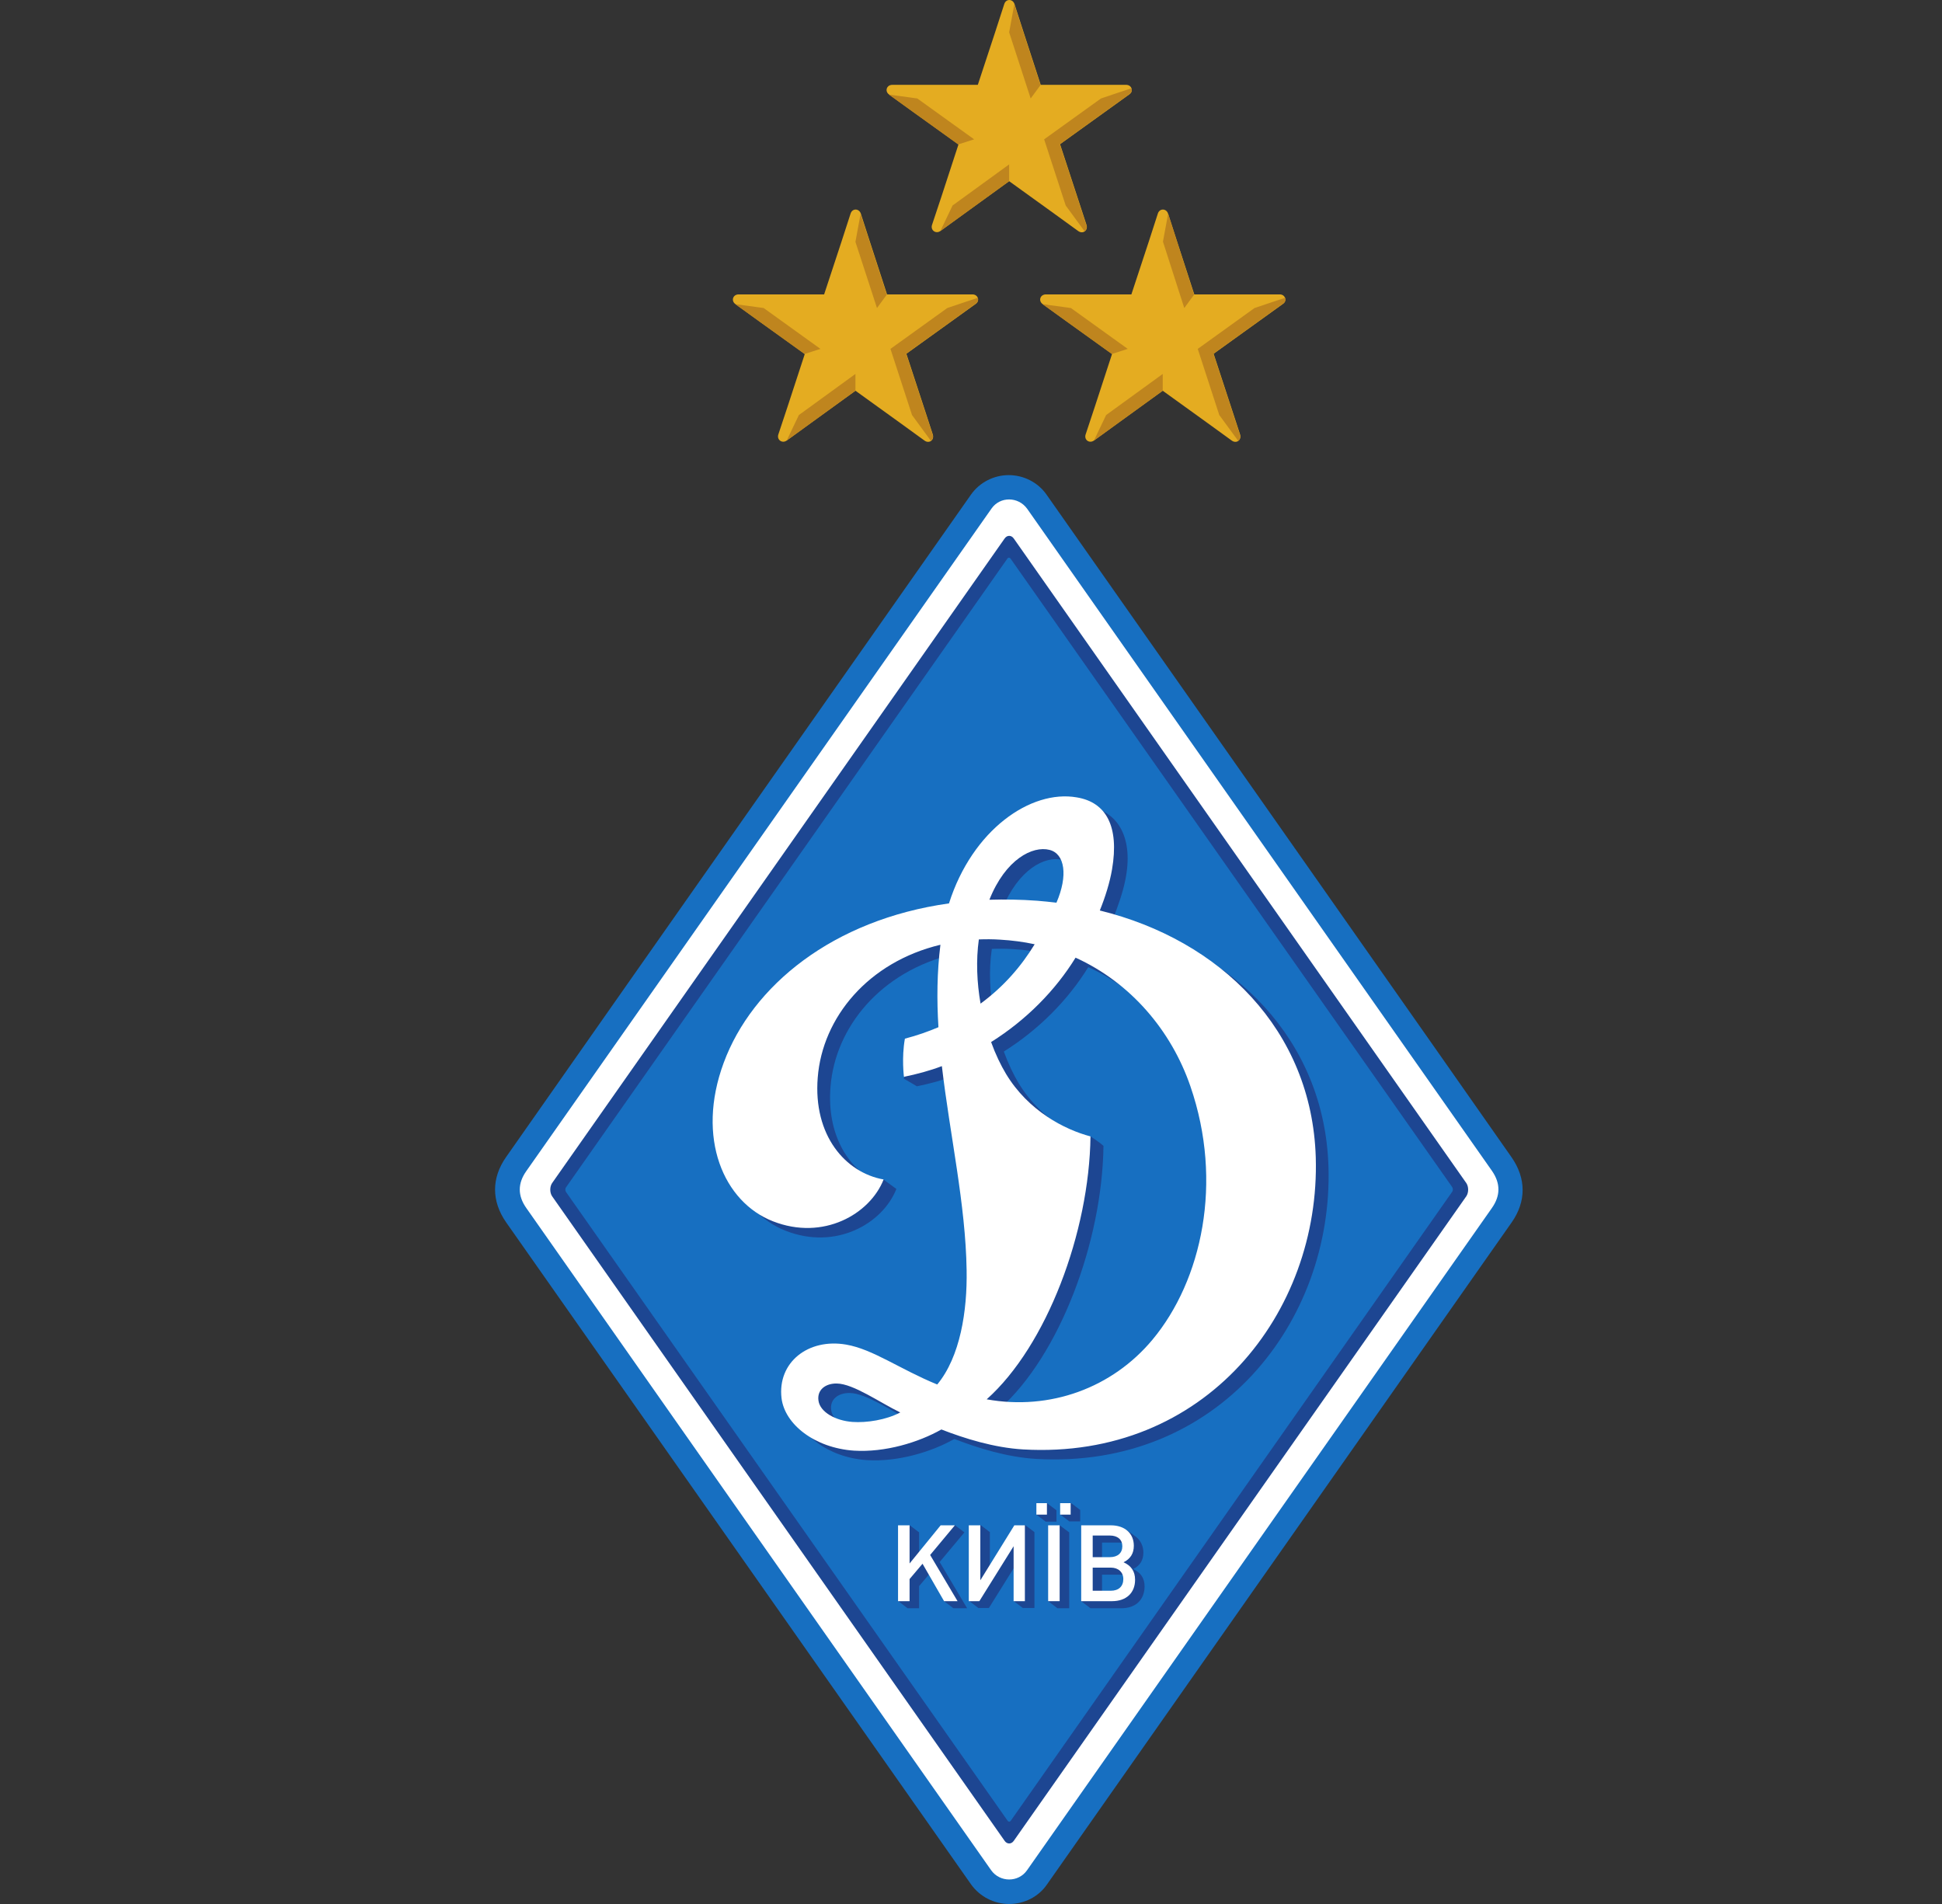 <?xml version="1.0" encoding="UTF-8"?>
<svg xmlns="http://www.w3.org/2000/svg" width="51" height="50" viewBox="0 0 51 50" fill="none">
  <rect x="0" y="0" width="51" height="50" fill="#333333" stroke="none"/>
  <g clip-path="url(#clip0_13131_248)">
    <path fill-rule="evenodd" clip-rule="evenodd" d="M26.504 50C26.105 50 25.732 49.808 25.5 49.483C23.462 46.583 14.325 33.573 13.29 32.097C12.905 31.542 12.905 30.935 13.29 30.386L16.55 25.736C20.022 20.793 25.359 13.186 25.5 12.988C25.726 12.668 26.099 12.477 26.491 12.477C26.883 12.477 27.262 12.668 27.487 12.994C27.654 13.23 39.408 29.971 39.697 30.392C40.083 30.948 40.083 31.555 39.697 32.104L39.235 32.762C30.76 44.833 28.169 48.525 27.494 49.489C27.275 49.808 26.902 50 26.504 50Z" fill="#176FC1"></path>
    <path fill-rule="evenodd" clip-rule="evenodd" d="M39.177 31.727C38.958 32.04 28.638 46.736 26.973 49.112C26.748 49.438 26.259 49.438 26.028 49.112C24.427 46.838 14.904 33.266 13.824 31.727C13.592 31.401 13.592 31.076 13.824 30.75C14.531 29.747 25.828 13.652 26.041 13.352C26.266 13.033 26.741 13.039 26.973 13.358C27.198 13.678 38.952 30.418 39.183 30.75C39.408 31.076 39.408 31.401 39.177 31.727Z" fill="white"></path>
    <path fill-rule="evenodd" clip-rule="evenodd" d="M26.625 48.339C26.561 48.435 26.445 48.435 26.381 48.339L14.499 31.414C14.435 31.318 14.435 31.165 14.499 31.069L26.381 14.144C26.445 14.048 26.561 14.048 26.625 14.144L38.508 31.069C38.572 31.165 38.572 31.318 38.508 31.414L26.625 48.339Z" fill="#1D4692"></path>
    <path fill-rule="evenodd" clip-rule="evenodd" d="M26.548 47.809C26.523 47.848 26.484 47.848 26.458 47.809L14.866 31.305C14.84 31.267 14.84 31.21 14.866 31.178L26.452 14.674C26.478 14.636 26.516 14.636 26.542 14.674L38.135 31.171C38.161 31.21 38.161 31.267 38.135 31.299L26.548 47.809Z" fill="#176FC1"></path>
    <path fill-rule="evenodd" clip-rule="evenodd" d="M30.606 35.431C29.551 36.696 27.918 37.297 26.253 36.996C27.828 35.591 28.947 32.608 28.979 30.092C28.87 29.99 28.638 29.843 28.638 29.843C28.638 29.843 28.619 29.971 28.542 29.945C27.931 29.696 27.23 29.23 26.754 28.451C26.613 28.214 26.478 27.933 26.362 27.614C27.288 27.033 28.053 26.253 28.58 25.398C30.027 26.055 31.095 27.314 31.596 28.776C32.471 31.293 31.905 33.873 30.606 35.431ZM22.723 37.59C22.279 37.558 21.874 37.335 21.829 37.035C21.784 36.747 22.016 36.575 22.318 36.581C22.755 36.587 23.443 37.079 23.983 37.341C23.604 37.539 23.096 37.609 22.723 37.59ZM26.047 24.919C26.227 24.912 26.414 24.912 26.607 24.925C26.922 24.944 27.224 24.983 27.513 25.046C27.166 25.615 26.709 26.164 26.092 26.618C25.996 26.062 25.963 25.481 26.047 24.919ZM27.892 22.581C28.278 22.67 28.323 23.245 28.034 23.948C27.88 23.929 27.725 23.916 27.571 23.903C27.14 23.871 26.722 23.865 26.317 23.878C26.748 22.817 27.449 22.472 27.892 22.581ZM34.888 30.641C34.785 27.295 32.387 24.938 29.217 24.159C29.358 23.807 29.487 23.437 29.551 23.117C29.776 22.025 29.378 21.323 28.613 21.189C27.404 20.978 25.867 22.044 25.256 23.973C22.202 24.401 20.087 26.139 19.341 28.157C18.608 30.137 19.341 31.817 20.633 32.321C21.951 32.838 23.179 32.136 23.54 31.223C23.469 31.171 23.199 30.973 23.199 30.973C23.199 30.973 23.102 31.088 23.012 31.044C22.26 30.667 21.713 29.785 21.81 28.546C21.932 26.969 23.134 25.513 25.031 25.059C24.941 25.787 24.935 26.515 24.986 27.25C24.716 27.365 24.42 27.467 24.105 27.55C24.054 27.85 23.732 28.323 23.732 28.323L24.08 28.527C24.42 28.457 24.755 28.368 25.076 28.246C25.288 30.067 25.7 31.874 25.726 33.605C25.745 34.672 25.558 35.879 24.954 36.607C23.97 36.204 23.269 35.681 22.562 35.559C21.566 35.387 20.755 36.026 20.865 36.964C20.948 37.654 21.739 38.274 22.768 38.344C23.584 38.395 24.465 38.127 25.063 37.788C25.674 38.025 26.446 38.267 27.211 38.312C31.988 38.587 35.01 34.716 34.888 30.641Z" fill="#1D4692"></path>
    <path fill-rule="evenodd" clip-rule="evenodd" d="M30.265 35.182C29.21 36.447 27.577 37.047 25.912 36.747C27.487 35.342 28.606 32.359 28.638 29.843C27.957 29.664 27.005 29.172 26.42 28.202C26.278 27.965 26.143 27.684 26.028 27.365C26.954 26.784 27.719 26.005 28.246 25.149C29.693 25.806 30.76 27.065 31.262 28.527C32.13 31.044 31.564 33.624 30.265 35.182ZM22.388 37.341C21.945 37.309 21.54 37.086 21.495 36.786C21.45 36.498 21.681 36.326 21.977 36.332C22.414 36.339 23.102 36.83 23.642 37.092C23.269 37.29 22.755 37.367 22.388 37.341ZM25.706 24.67C25.886 24.663 26.073 24.663 26.266 24.676C26.581 24.695 26.876 24.733 27.172 24.797C26.825 25.366 26.369 25.902 25.751 26.356C25.655 25.806 25.629 25.225 25.706 24.67ZM27.564 22.319C27.963 22.421 28.053 22.99 27.744 23.705C27.577 23.686 27.41 23.667 27.236 23.654C26.806 23.622 26.388 23.616 25.983 23.628C26.407 22.562 27.121 22.204 27.564 22.319ZM34.554 30.392C34.451 27.046 32.052 24.689 28.883 23.91C29.03 23.546 29.146 23.169 29.204 22.83C29.397 21.7 29.05 21.067 28.278 20.94C27.069 20.729 25.533 21.796 24.922 23.724C21.868 24.152 19.752 25.89 19.006 27.908C18.273 29.888 19.006 31.567 20.299 32.072C21.617 32.589 22.845 31.887 23.205 30.974C22.202 30.795 21.353 29.817 21.475 28.297C21.598 26.72 22.8 25.264 24.697 24.81C24.607 25.532 24.6 26.254 24.645 26.975C24.375 27.09 24.086 27.192 23.764 27.276C23.674 27.78 23.739 28.278 23.739 28.278C24.079 28.208 24.414 28.119 24.735 27.997C24.948 29.817 25.359 31.625 25.385 33.356C25.404 34.422 25.218 35.63 24.613 36.358C23.629 35.955 22.928 35.432 22.221 35.31C21.225 35.138 20.415 35.776 20.524 36.715C20.607 37.405 21.398 38.025 22.427 38.095C23.244 38.146 24.124 37.878 24.722 37.539C25.333 37.776 26.105 38.018 26.87 38.063C31.654 38.338 34.676 34.474 34.554 30.392Z" fill="white"></path>
    <path d="M25.038 42.234L24.793 42.048L24.478 41.25L24.137 41.652V42.234H23.835L23.591 42.048L23.835 41.927V40.241L23.893 40.056L24.137 40.241V41.148L24.992 40.113L25.082 40.056L25.327 40.241L24.677 41.02L25.398 42.234H25.038Z" fill="#1D4692"></path>
    <path d="M26.87 42.234L26.625 42.048L26.87 40.784L25.97 42.227H25.693L25.449 42.042L25.693 40.234L25.751 40.049L25.995 40.234V41.576L26.921 40.049L27.166 40.234V42.227H26.87" fill="#1D4692"></path>
    <path d="M28.092 39.96L27.847 39.775L28.124 39.468L28.368 39.653V39.953H28.092V39.96ZM27.77 42.234L27.526 42.048L27.828 40.056L28.079 40.241V42.234H27.77ZM27.462 39.96L27.217 39.775L27.494 39.474L27.744 39.66V39.96H27.462Z" fill="#1D4692"></path>
    <path d="M29.416 41.352H28.941V41.959H29.416C29.622 41.959 29.744 41.844 29.744 41.652C29.751 41.474 29.622 41.352 29.416 41.352ZM29.391 40.509H28.941V41.02H29.391C29.596 41.02 29.641 40.969 29.641 40.79C29.648 40.618 29.596 40.509 29.391 40.509ZM29.448 42.234H28.638L28.394 42.048L28.638 40.241L29.584 40.177C29.584 40.177 29.751 40.292 29.86 40.381C29.963 40.477 30.027 40.611 30.027 40.771C30.027 40.975 29.937 41.116 29.757 41.205C29.956 41.295 30.059 41.442 30.059 41.665C30.053 42.016 29.822 42.234 29.448 42.234Z" fill="#1D4692"></path>
    <path d="M24.793 42.048L24.227 41.065L23.887 41.467V42.048H23.584V40.056H23.887V41.058L24.703 40.056H25.076L24.427 40.835L25.147 42.048H24.793Z" fill="white"></path>
    <path d="M26.619 42.048V40.605L25.719 42.048H25.442V40.056H25.745V41.499L26.638 40.056H26.915V42.048H26.619Z" fill="white"></path>
    <path d="M27.841 39.775V39.474H28.117V39.775H27.841ZM27.526 42.048V40.056H27.828V42.048H27.526ZM27.217 39.775V39.474H27.494V39.775H27.217Z" fill="white"></path>
    <path d="M29.172 41.167H28.696V41.774H29.172C29.378 41.774 29.5 41.659 29.5 41.467C29.5 41.288 29.371 41.167 29.172 41.167ZM29.146 40.324H28.696V40.892H29.146C29.352 40.892 29.474 40.784 29.474 40.605C29.474 40.432 29.352 40.324 29.146 40.324ZM29.204 42.048H28.394V40.056H29.172C29.538 40.056 29.776 40.266 29.776 40.592C29.776 40.797 29.686 40.937 29.506 41.026C29.706 41.116 29.809 41.263 29.809 41.486C29.809 41.831 29.577 42.048 29.204 42.048Z" fill="white"></path>
    <path d="M25.539 7.731H23.295C22.98 6.773 22.633 5.688 22.607 5.611C22.562 5.47 22.382 5.464 22.337 5.611C22.318 5.681 21.951 6.799 21.643 7.731H19.399C19.244 7.731 19.193 7.904 19.315 7.987C19.373 8.032 20.331 8.721 21.135 9.296C20.832 10.229 20.466 11.34 20.44 11.41C20.395 11.551 20.543 11.653 20.659 11.57C20.717 11.525 21.675 10.835 22.466 10.261C23.263 10.835 24.221 11.525 24.279 11.57C24.401 11.659 24.542 11.557 24.497 11.41C24.472 11.34 24.112 10.222 23.803 9.29C24.6 8.715 25.565 8.025 25.623 7.981C25.738 7.904 25.687 7.731 25.539 7.731Z" fill="#E4AC21"></path>
    <path d="M21.546 9.162L20.055 8.089L19.309 7.987L21.128 9.296L21.546 9.162Z" fill="#BF851E"></path>
    <path d="M23.031 8.089L23.288 7.738L22.6 5.617L22.465 6.352L23.031 8.089Z" fill="#BF851E"></path>
    <path d="M20.98 10.899L20.659 11.57L22.465 10.261V9.82L20.98 10.899Z" fill="#BF851E"></path>
    <path d="M25.68 7.821C25.642 7.834 25.095 8.012 24.877 8.089L23.385 9.162L23.951 10.899C24.131 11.148 24.446 11.576 24.446 11.576C24.491 11.544 24.516 11.48 24.491 11.41C24.465 11.34 24.105 10.222 23.796 9.29C24.594 8.715 25.558 8.025 25.616 7.98C25.68 7.942 25.7 7.878 25.68 7.821Z" fill="#BF851E"></path>
    <path d="M33.608 7.731H31.364C31.049 6.773 30.702 5.688 30.676 5.611C30.631 5.47 30.451 5.464 30.406 5.611C30.387 5.681 30.021 6.799 29.712 7.731H27.468C27.314 7.731 27.262 7.904 27.384 7.987C27.442 8.032 28.4 8.721 29.204 9.296C28.902 10.229 28.535 11.34 28.51 11.41C28.465 11.551 28.606 11.653 28.728 11.57C28.786 11.525 29.744 10.835 30.535 10.261C31.332 10.835 32.29 11.525 32.348 11.57C32.47 11.659 32.612 11.557 32.567 11.41C32.541 11.34 32.181 10.222 31.872 9.29C32.67 8.715 33.634 8.025 33.692 7.981C33.808 7.904 33.756 7.731 33.608 7.731Z" fill="#E4AC21"></path>
    <path d="M29.616 9.162L28.124 8.089L27.378 7.987L29.198 9.296L29.616 9.162Z" fill="#BF851E"></path>
    <path d="M31.101 8.089L31.358 7.738L30.677 5.611L30.541 6.346L31.101 8.089Z" fill="#BF851E"></path>
    <path d="M29.049 10.899L28.728 11.57L30.535 10.261V9.82L29.049 10.899Z" fill="#BF851E"></path>
    <path d="M33.75 7.821C33.712 7.834 33.165 8.012 32.946 8.089L31.455 9.162L32.02 10.899C32.2 11.148 32.516 11.576 32.516 11.576C32.56 11.544 32.586 11.48 32.56 11.41C32.535 11.34 32.175 10.222 31.866 9.29C32.663 8.715 33.628 8.025 33.686 7.98C33.757 7.942 33.769 7.878 33.75 7.821Z" fill="#BF851E"></path>
    <path d="M29.575 2.228H27.331C27.016 1.27 26.669 0.185 26.643 0.108C26.598 -0.032 26.418 -0.039 26.373 0.108C26.354 0.178 25.987 1.296 25.679 2.228H23.435C23.28 2.228 23.229 2.401 23.351 2.484C23.409 2.529 24.367 3.218 25.171 3.793C24.869 4.726 24.502 5.837 24.476 5.907C24.431 6.048 24.579 6.15 24.695 6.067C24.753 6.022 25.711 5.333 26.502 4.758C27.299 5.333 28.257 6.022 28.315 6.067C28.437 6.156 28.579 6.054 28.534 5.907C28.508 5.837 28.148 4.719 27.839 3.787C28.636 3.212 29.601 2.522 29.659 2.478C29.774 2.401 29.723 2.228 29.575 2.228Z" fill="#E4AC21"></path>
    <path d="M25.582 3.659L24.09 2.586L23.344 2.484L25.164 3.793L25.582 3.659Z" fill="#BF851E"></path>
    <path d="M27.067 2.586L27.325 2.235L26.637 0.115L26.502 0.849L27.067 2.586Z" fill="#BF851E"></path>
    <path d="M25.016 5.396L24.695 6.067L26.502 4.758V4.317L25.016 5.396Z" fill="#BF851E"></path>
    <path d="M29.716 2.318C29.678 2.331 29.131 2.509 28.913 2.586L27.421 3.659L27.987 5.396C28.167 5.645 28.482 6.073 28.482 6.073C28.527 6.041 28.552 5.978 28.527 5.907C28.501 5.837 28.141 4.719 27.832 3.787C28.63 3.212 29.594 2.522 29.652 2.478C29.716 2.439 29.736 2.375 29.716 2.318Z" fill="#BF851E"></path>
  </g>
  <defs>
    <clipPath id="clip0_13131_248">
      <rect width="27" height="50" fill="white" transform="translate(13)"></rect>
    </clipPath>
  </defs>
</svg>
